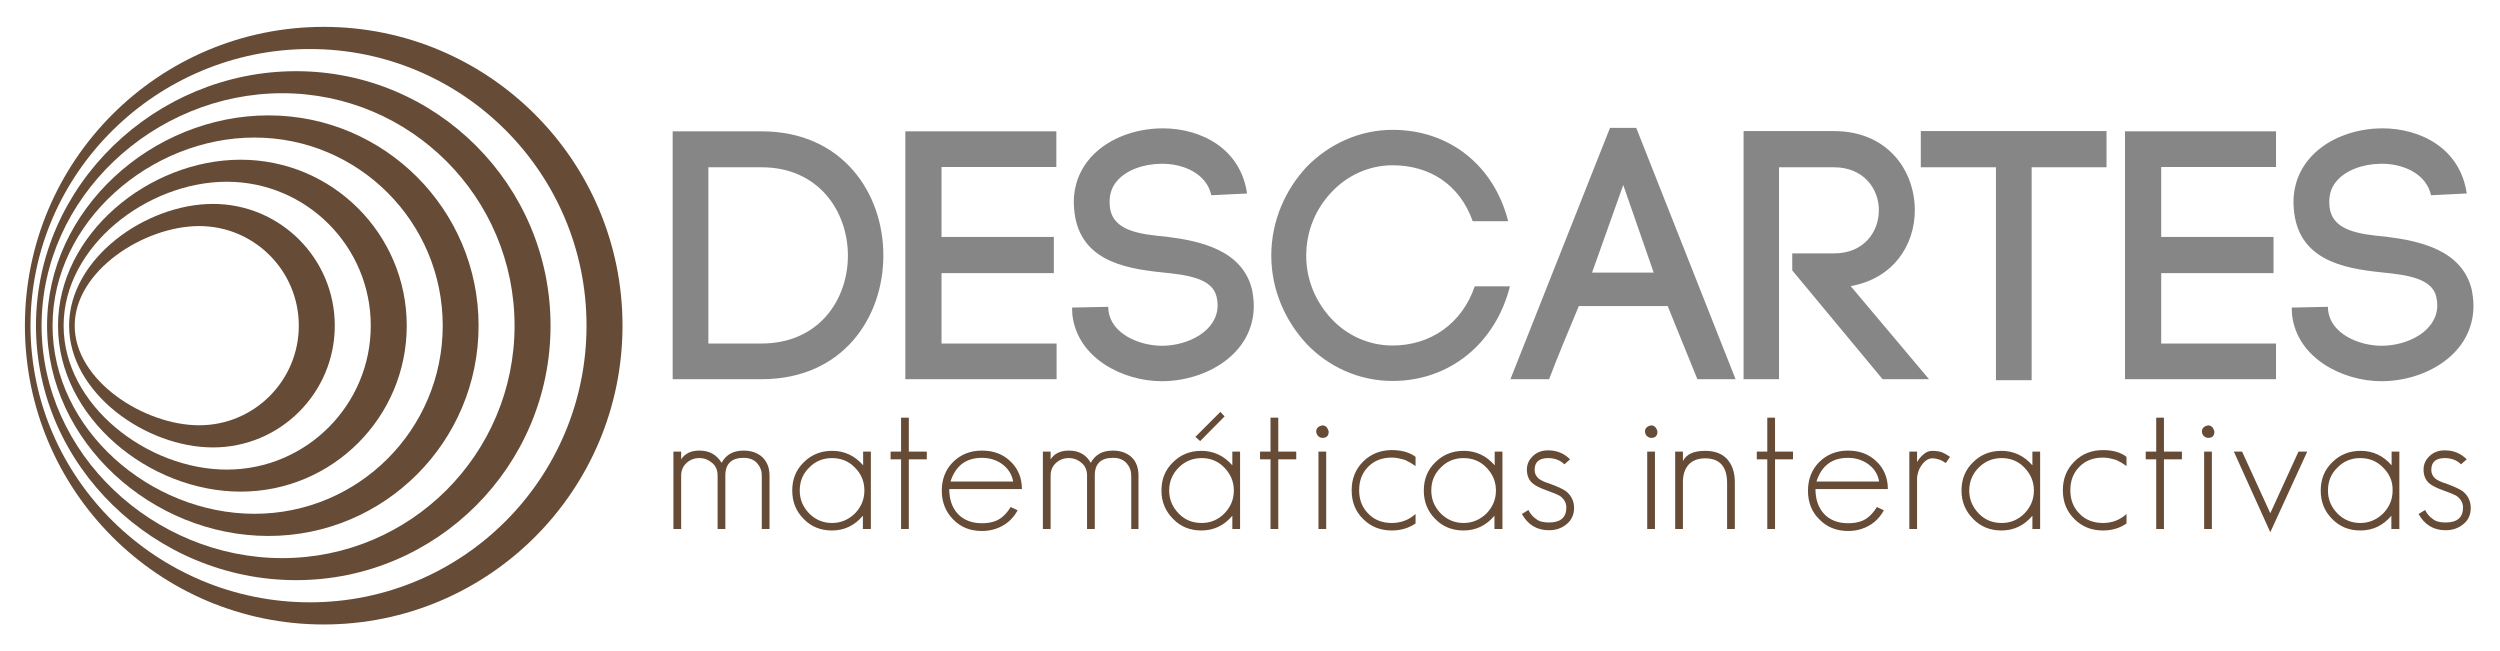 <?xml version="1.0" encoding="UTF-8" standalone="no"?>
<svg
   height="68"
   viewBox="0 0 2008 520"
   width="261"
   version="1.1"
   id="svg20"
   sodipodi:docname="logo_descartes.svg"
   inkscape:version="1.1.1 (3bf5ae0d25, 2021-09-20)"
   xmlns:inkscape="http://www.inkscape.org/namespaces/inkscape"
   xmlns:sodipodi="http://sodipodi.sourceforge.net/DTD/sodipodi-0.dtd"
   xmlns="http://www.w3.org/2000/svg"
   xmlns:svg="http://www.w3.org/2000/svg">
  <defs
     id="defs24" />
  <sodipodi:namedview
     id="namedview22"
     pagecolor="#ffffff"
     bordercolor="#666666"
     borderopacity="1.0"
     inkscape:pageshadow="2"
     inkscape:pageopacity="0.0"
     inkscape:pagecheckerboard="0"
     showgrid="false"
     inkscape:zoom="6.1445141"
     inkscape:cx="154.20259"
     inkscape:cy="40.279833"
     inkscape:window-width="1920"
     inkscape:window-height="1017"
     inkscape:window-x="-8"
     inkscape:window-y="-8"
     inkscape:window-maximized="1"
     inkscape:current-layer="svg20" />
  <g
     fill="#664b36"
     transform="translate(-180 -60)"
     id="g12">
    <path
       d="m440 80c-132.5 0-240 107.5-240 240s107.5 240 240 240 240-107.5 240-240-107.5-240-240-240zm-11.1 462.2c-122.7 0-224.4-99.5-224.4-222.2s101.7-222.2 224.4-222.2 222.2 99.5 222.2 222.2-99.5 222.2-222.2 222.2z"
       id="path2" />
    <path
       d="m417.8 115.6c-112.9 0-208.9 91.5-208.9 204.4s96 204.4 208.9 204.4 204.4-91.5 204.4-204.4-91.5-204.4-204.4-204.4zm-11.1 391.1c-103.1 0-193.3-83.6-193.3-186.7s90.2-186.7 193.3-186.7 186.6 83.6 186.6 186.7-83.5 186.7-186.6 186.7z"
       id="path4" />
    <path
       d="m395.6 151.1c-93.3 0-177.8 75.6-177.8 168.9s84.5 168.9 177.8 168.9 168.8-75.6 168.8-168.9-75.6-168.9-168.8-168.9zm-11.2 320c-83.5 0-162.2-67.7-162.2-151.1s78.8-151.1 162.2-151.1 151.2 67.6 151.2 151.1-67.7 151.1-151.2 151.1z"
       id="path6" />
    <path
       d="m373.3 186.7c-73.6 0-146.7 59.7-146.7 133.3s73 133.3 146.7 133.3 133.4-59.7 133.4-133.3-59.7-133.3-133.4-133.3zm-11.1 248.9c-63.8 0-131.1-51.7-131.1-115.6s67.3-115.6 131.1-115.6 115.6 51.8 115.6 115.6-51.8 115.6-115.6 115.6z"
       id="path8" />
    <path
       d="m351.1 222.2c-54 0-115.6 43.8-115.6 97.8s61.6 97.8 115.6 97.8 97.8-43.8 97.8-97.8-43.8-97.8-97.8-97.8zm-11.1 177.8c-44.2 0-100-35.8-100-80s55.8-80 100-80 80 35.8 80 80-35.8 80-80 80z"
       id="path10" />
  </g>
  <g
     transform="matrix(2.005 0 0 2.005 379.49 -1100.5)"
     id="g18">
    <path
       d="m115.8 600.7c32.5 0 48.8 24.8 48.8 49.7s-16.2 49.6-48.8 49.6h-35.6v-99.3zm0 85c23 0 34.6-17.6 34.6-35.2s-11.6-35.4-34.6-35.4h-21.3v70.6zm72 0h46.2v14.3h-60.6v-99.3h60.5v14.3h-46v28h45v14.5h-45v28.2zm108.2-59.4c-2-8.9-11.6-12.8-20.3-12.6-6.7.1-14.1 2.4-18 7.5-2 2.6-2.7 5.8-2.4 9.2.7 10.2 11.9 11.5 22.6 12.5 13.6 1.7 30.5 5.3 34.4 21.2.4 2.1.7 4.5.7 6.5 0 19.2-19 30.2-36.9 30.2-15.3 0-33.9-9.1-35.8-26.8l-.1-2.7 14.5-.3.1 2.1v-.6c1 9.2 12.2 14.1 21.4 14.1 10.6 0 22.3-6 22.3-16.2 0-1-.1-2.1-.4-3.4-1.7-7.5-11.9-8.8-21.9-9.8-15.5-1.6-33.7-5-35.2-25.7v.1c-.6-6.7 1.1-13.3 5.4-18.9 6.7-8.7 18.6-13.2 30.1-13.2 15.3 0 31.2 8 33.8 26.1zm38.2-11.4c8.7-8.9 20.9-14.8 34.4-14.8 22.7 0 40.6 14.2 46.3 36.6h-14.2c-5.3-14.9-17.5-22.4-32.1-22.4-9.5 0-18.2 4.1-24.4 10.7-6.2 6.5-10.2 15.3-10.2 25.6 0 9.9 4 18.7 10.2 25.3s14.9 10.6 24.4 10.6c15.1 0 27.8-8.7 32.9-23.7h14.1c-5.7 22.6-23.9 37.9-47 37.9-13.5 0-25.7-5.7-34.4-14.8-8.5-9.1-14.2-21.6-14.2-35.4 0-14 5.7-26.5 14.2-35.6zm144.6 55.8h-35.6c-3.8 9.1-8.8 21-11.9 29.3h-15.5l39.9-100.7h10.5l39.8 100.7h-15.3zm-30.3-13.4h24.7l-12.2-35.1zm80.1-7.7h16.8c12.1 0 18-8.7 18-17.3 0-8.5-6-17.2-18-17.2h-22v84.9h-14.2v-99.4h36.2c21.6 0 32.4 15.9 32.4 31.7 0 14.1-8.7 27.4-25.7 30.4l31.4 37.3h-18.6l-36.2-43.6v-6.8zm81.7 50.8v-85.3h-30.1v-14.5h74.4v14.5h-30v85.3zm66.1-14.7h46.1v14.3h-60.5v-99.3h60.5v14.3h-46v28h45v14.5h-45v28.2zm108.2-59.4c-2-8.9-11.6-12.8-20.3-12.6-6.7.1-14.1 2.4-18 7.5-2 2.6-2.7 5.8-2.4 9.2.7 10.2 11.9 11.5 22.6 12.5 13.6 1.7 30.5 5.3 34.4 21.2.4 2.1.7 4.5.7 6.5 0 19.2-19 30.2-36.9 30.2-15.3 0-33.9-9.1-35.8-26.8l-.1-2.7 14.5-.3.1 2.1v-.6c1 9.2 12.2 14.1 21.4 14.1 10.6 0 22.3-6 22.3-16.2 0-1-.1-2.1-.4-3.4-1.7-7.5-11.9-8.8-21.9-9.8-15.5-1.6-33.7-5-35.2-25.7v.1c-.6-6.7 1.1-13.3 5.4-18.9 6.7-8.7 18.6-13.2 30.1-13.2 15.3 0 31.2 8 33.8 26.1z"
       fill="#868686"
       id="path14" />
    <path
       d="m115.9 760v-21.4c0-1.9-.6-3.5-1.9-5-1.3-1.4-3.1-2.1-5.4-2.1-4.8 0-7.3 2.4-7.3 7v21.5h-3.1v-21.4c0-2.1-.7-3.8-2.1-5-1.5-1.3-3.2-2-5.2-2-2.1 0-3.8.7-5.2 2s-2.1 3-2.1 5.1v21.3h-3.1v-31h3.1v3.1c1.5-2.3 3.9-3.5 7.3-3.5 4 0 6.9 1.6 8.9 4.9 1.8-3.3 4.7-4.9 8.8-4.9 3.1 0 5.6.9 7.5 2.6 1.9 1.8 2.9 4.3 2.9 7.4v21.4zm40.5 0v-5.3c-3.3 3.9-7.4 5.9-12.4 5.9-4.5 0-8.3-1.5-11.3-4.6-3.1-3.1-4.6-6.9-4.6-11.4s1.5-8.3 4.6-11.3c3.1-3.1 6.9-4.6 11.4-4.6 5 0 9.1 2 12.4 5.8v-5.5h3.1v31zm-3.2-24.6c-2.5-2.6-5.6-3.8-9.2-3.8s-6.7 1.3-9.1 3.8c-2.6 2.5-3.8 5.6-3.8 9.2s1.3 6.6 3.8 9.2c2.5 2.5 5.6 3.8 9.1 3.8 3.6 0 6.6-1.3 9.2-3.8 2.5-2.6 3.8-5.6 3.8-9.2s-1.2-6.6-3.8-9.2zm21.6-3.3v27.9h-3.1v-27.9h-4.2v-3.1h4.2v-13.6h3.1v13.6h7.2v3.1zm16.2 11.8c0 4.2 1.1 7.5 3.4 10s5.6 3.8 9.7 3.8c2.1 0 4-.3 5.7-1 2.1-.9 4.1-2.7 5.8-5.5l2.8 1.3c-2 3.7-5 6.2-9 7.5-1.6.5-3.3.8-5.3.8-4.7 0-8.5-1.5-11.5-4.6-3-3-4.6-6.9-4.6-11.5s1.5-8.5 4.5-11.5 6.9-4.6 11.6-4.6c4.6 0 8.4 1.4 11.4 4.3 3 2.8 4.6 6.6 4.6 11.1h-29.1zm21.2-9.9c-2.4-1.7-5.1-2.5-8.1-2.5-6.4 0-10.6 3.2-12.6 9.5h25.1c-.5-2.9-2-5.2-4.4-7zm51.7 26v-21.4c0-1.9-.6-3.5-1.9-5-1.3-1.4-3.1-2.1-5.4-2.1-4.9 0-7.3 2.4-7.3 7v21.5h-3.1v-21.4c0-2.1-.7-3.8-2.1-5-1.5-1.3-3.2-2-5.2-2-2.1 0-3.8.7-5.2 2s-2.1 3-2.1 5.1v21.3h-3.1v-31h3.1v3.1c1.5-2.3 3.9-3.5 7.3-3.5 4 0 6.9 1.6 8.8 4.9 1.8-3.3 4.7-4.9 8.8-4.9 3.1 0 5.6.9 7.5 2.6 1.9 1.8 2.8 4.3 2.8 7.4v21.4zm40.5 0v-5.3c-3.3 3.9-7.4 5.9-12.4 5.9-4.5 0-8.3-1.5-11.3-4.6-3.1-3.1-4.7-6.9-4.7-11.4s1.5-8.3 4.6-11.3c3.1-3.1 6.9-4.6 11.4-4.6 4.9 0 9.1 2 12.4 5.8v-5.5h3.1v31zm-3.2-24.6c-2.5-2.6-5.6-3.8-9.1-3.8-3.6 0-6.7 1.3-9.2 3.8s-3.8 5.6-3.8 9.2 1.3 6.6 3.8 9.2 5.6 3.8 9.2 3.8 6.6-1.3 9.1-3.8c2.5-2.6 3.8-5.6 3.8-9.2s-1.3-6.6-3.8-9.2zm-9.7-10.6-1.9-1.7 10-10 1.7 1.8zm31.3 7.3v27.9h-3.1v-27.9h-4.2v-3.1h4.2v-13.6h3.1v13.6h7.2v3.1zm17.7-8.6c-.6 0-1.1-.2-1.7-.7-.5-.5-.7-1-.8-1.8 0-1.3.8-2.2 2.5-2.5 1.2 0 2.1.8 2.5 2.5 0 1.7-.9 2.5-2.5 2.5zm-1.6 36.5v-31h3.1v31zm29.4.6c-4.6 0-8.4-1.5-11.5-4.6-3.1-3-4.6-6.9-4.6-11.5s1.5-8.4 4.6-11.5c3-3 6.9-4.6 11.5-4.6 3.9 0 7.1.9 9.5 2.7v3.7l-2-1.3-2.1-1.1c-1.9-.6-3.7-1-5.4-1-3.9 0-7 1.2-9.4 3.6-2.5 2.5-3.7 5.6-3.7 9.5 0 3.8 1.2 6.9 3.7 9.4 2.4 2.5 5.6 3.7 9.4 3.7 3.6 0 6.8-1.2 9.5-3.6v3.8c-2.8 1.9-6 2.8-9.5 2.8zm41.1-.6v-5.3c-3.3 3.9-7.4 5.9-12.4 5.9-4.5 0-8.3-1.5-11.3-4.6-3.1-3.1-4.6-6.9-4.6-11.4s1.5-8.3 4.6-11.3c3.1-3.1 6.9-4.6 11.4-4.6 5 0 9.1 2 12.4 5.8v-5.5h3.1v31zm-3.2-24.6c-2.5-2.6-5.6-3.8-9.2-3.8s-6.7 1.3-9.1 3.8c-2.6 2.5-3.8 5.6-3.8 9.2s1.3 6.6 3.8 9.2c2.5 2.5 5.6 3.8 9.1 3.8 3.6 0 6.6-1.3 9.2-3.8 2.5-2.6 3.8-5.6 3.8-9.2s-1.3-6.6-3.8-9.2zm32.2 22.6c-2 1.7-4.4 2.5-7.2 2.5-4.8 0-8.4-2.2-10.8-6.5l2.6-1.6c.8 1.6 1.9 2.8 3.1 3.6 1.2 1 3 1.4 5.1 1.4 4.7 0 7-2 7-6 0-1.8-.8-3.3-2.5-4.6-.5-.3-1.2-.6-2.1-1s-2.1-.8-3.4-1.3c-2.5-.9-4.3-1.8-5.4-2.7-1.6-1.3-2.4-3.2-2.4-5.6 0-2.1.8-3.9 2.4-5.4 1.5-1.5 3.6-2.3 6.1-2.3 3.5 0 6.4 1.2 8.8 3.6l-2.3 2c-1.7-1.7-3.9-2.5-6.5-2.5-3.6 0-5.4 1.6-5.4 4.7 0 1.4.5 2.5 1.6 3.5.9.7 2.3 1.4 4.3 2 1.7.6 3.1 1.2 4.2 1.7s1.9 1 2.5 1.4c2.1 1.7 3.2 3.9 3.2 6.7 0 2.6-1 4.8-2.9 6.4zm33.8-34.5c-.6 0-1.1-.2-1.7-.7-.5-.5-.7-1-.8-1.8 0-1.3.8-2.2 2.5-2.5 1.2 0 2.1.8 2.5 2.5 0 1.7-.9 2.5-2.5 2.5zm-1.6 36.5v-31h3.1v31zm32 0v-18.5c0-6.5-3-9.8-8.8-9.8-2.9 0-5.1.9-6.6 2.5-1.5 1.7-2.3 4-2.3 7v18.8h-3.1v-31h3.1v3.8c1.4-2.8 4.4-4.1 8.9-4.1 3.8 0 6.8 1.1 8.8 3.3s3.1 5.3 3.1 9.2v18.8zm19.2-27.9v27.9h-3.1v-27.9h-4.2v-3.1h4.2v-13.6h3.1v13.6h7.2v3.1zm16.2 11.8c0 4.2 1.1 7.5 3.4 10s5.6 3.8 9.7 3.8c2.1 0 4-.3 5.7-1 2.1-.9 4.1-2.7 5.8-5.5l2.8 1.3c-2 3.7-5 6.2-9 7.5-1.5.5-3.3.8-5.3.8-4.6 0-8.5-1.5-11.5-4.6-3.1-3-4.6-6.9-4.6-11.5s1.5-8.5 4.5-11.5 6.9-4.6 11.5-4.6 8.4 1.4 11.4 4.3c3 2.8 4.6 6.6 4.6 11.1h-29zm21.1-9.9c-2.4-1.7-5.1-2.5-8.1-2.5-6.4 0-10.6 3.2-12.6 9.5h25.1c-.5-2.9-1.9-5.2-4.4-7zm31.1-.4c-.8-.6-1.7-1.1-2.6-1.4s-1.8-.5-2.8-.5c-.9 0-1.7.3-2.4.8s-1.4 1.2-1.9 2c-.6.8-1 1.6-1.3 2.6s-.5 1.8-.5 2.6v20.3h-3.1v-31h3.1v4.2c.6-1.1 1.5-2.2 2.6-3.1 1-.9 2.2-1.4 3.4-1.4 1.5 0 2.8.2 3.8.5 1 .4 2.1 1 3.4 1.9zm34.7 26.4v-5.3c-3.3 3.9-7.4 5.9-12.4 5.9-4.5 0-8.3-1.5-11.3-4.6-3.1-3.1-4.7-6.9-4.7-11.4s1.5-8.3 4.6-11.3c3.1-3.1 6.9-4.6 11.4-4.6 4.9 0 9.1 2 12.4 5.8v-5.5h3.1v31zm-3.2-24.6c-2.5-2.6-5.6-3.8-9.1-3.8-3.6 0-6.7 1.3-9.2 3.8s-3.8 5.6-3.8 9.2 1.3 6.6 3.8 9.2 5.6 3.8 9.2 3.8 6.6-1.3 9.1-3.8c2.5-2.6 3.8-5.6 3.8-9.2s-1.3-6.6-3.8-9.2zm31.5 25.2c-4.6 0-8.4-1.5-11.5-4.6s-4.6-6.9-4.6-11.5 1.5-8.4 4.6-11.5 6.9-4.6 11.5-4.6c3.9 0 7.1.9 9.4 2.7v3.7l-1.9-1.3-2.1-1.1c-1.9-.6-3.7-1-5.4-1-3.9 0-7 1.2-9.4 3.6-2.5 2.5-3.7 5.6-3.7 9.5 0 3.8 1.2 6.9 3.7 9.4 2.4 2.5 5.6 3.7 9.4 3.7 3.6 0 6.8-1.2 9.4-3.6v3.8c-2.7 1.9-5.9 2.8-9.4 2.8zm24.4-28.5v27.9h-3.1v-27.9h-4.2v-3.1h4.2v-13.6h3.1v13.6h7.2v3.1zm17.7-8.6c-.6 0-1.1-.2-1.7-.7-.5-.5-.7-1-.8-1.8 0-1.3.8-2.2 2.5-2.5 1.2 0 2.1.8 2.5 2.5 0 1.7-.8 2.5-2.5 2.5zm-1.6 36.5v-31h3.1v31zm26.5 1.3-14.6-32.3h3.3l11.3 24.7 11.3-24.7h3.5zm48.5-1.3v-5.3c-3.3 3.9-7.4 5.9-12.4 5.9-4.5 0-8.3-1.5-11.3-4.6-3.1-3.1-4.6-6.9-4.6-11.4s1.5-8.3 4.6-11.3c3.1-3.1 6.9-4.6 11.4-4.6 5 0 9.1 2 12.4 5.8v-5.5h3.1v31zm-3.3-24.6c-2.5-2.6-5.6-3.8-9.2-3.8s-6.7 1.3-9.1 3.8c-2.6 2.5-3.8 5.6-3.8 9.2s1.3 6.6 3.8 9.2c2.5 2.5 5.6 3.8 9.1 3.8 3.6 0 6.6-1.3 9.2-3.8 2.5-2.6 3.8-5.6 3.8-9.2.1-3.6-1.2-6.6-3.8-9.2zm32.2 22.6c-2 1.7-4.4 2.5-7.2 2.5-4.8 0-8.4-2.2-10.8-6.5l2.6-1.6c.8 1.6 1.9 2.8 3.1 3.6 1.2 1 3 1.4 5.1 1.4 4.7 0 7-2 7-6 0-1.8-.8-3.3-2.5-4.6-.5-.3-1.2-.6-2.1-1s-2.1-.8-3.4-1.3c-2.5-.9-4.3-1.8-5.4-2.7-1.6-1.3-2.4-3.2-2.4-5.6 0-2.1.8-3.9 2.4-5.4 1.5-1.5 3.6-2.3 6.1-2.3 3.5 0 6.4 1.2 8.8 3.6l-2.3 2c-1.7-1.7-3.9-2.5-6.5-2.5-3.6 0-5.4 1.6-5.4 4.7 0 1.4.5 2.5 1.6 3.5.9.7 2.3 1.4 4.3 2 1.7.6 3.1 1.2 4.2 1.7s1.9 1 2.5 1.4c2.1 1.7 3.2 3.9 3.2 6.7 0 2.6-.9 4.8-2.9 6.4z"
       fill="#664b36"
       id="path16" />
  </g>
</svg>
